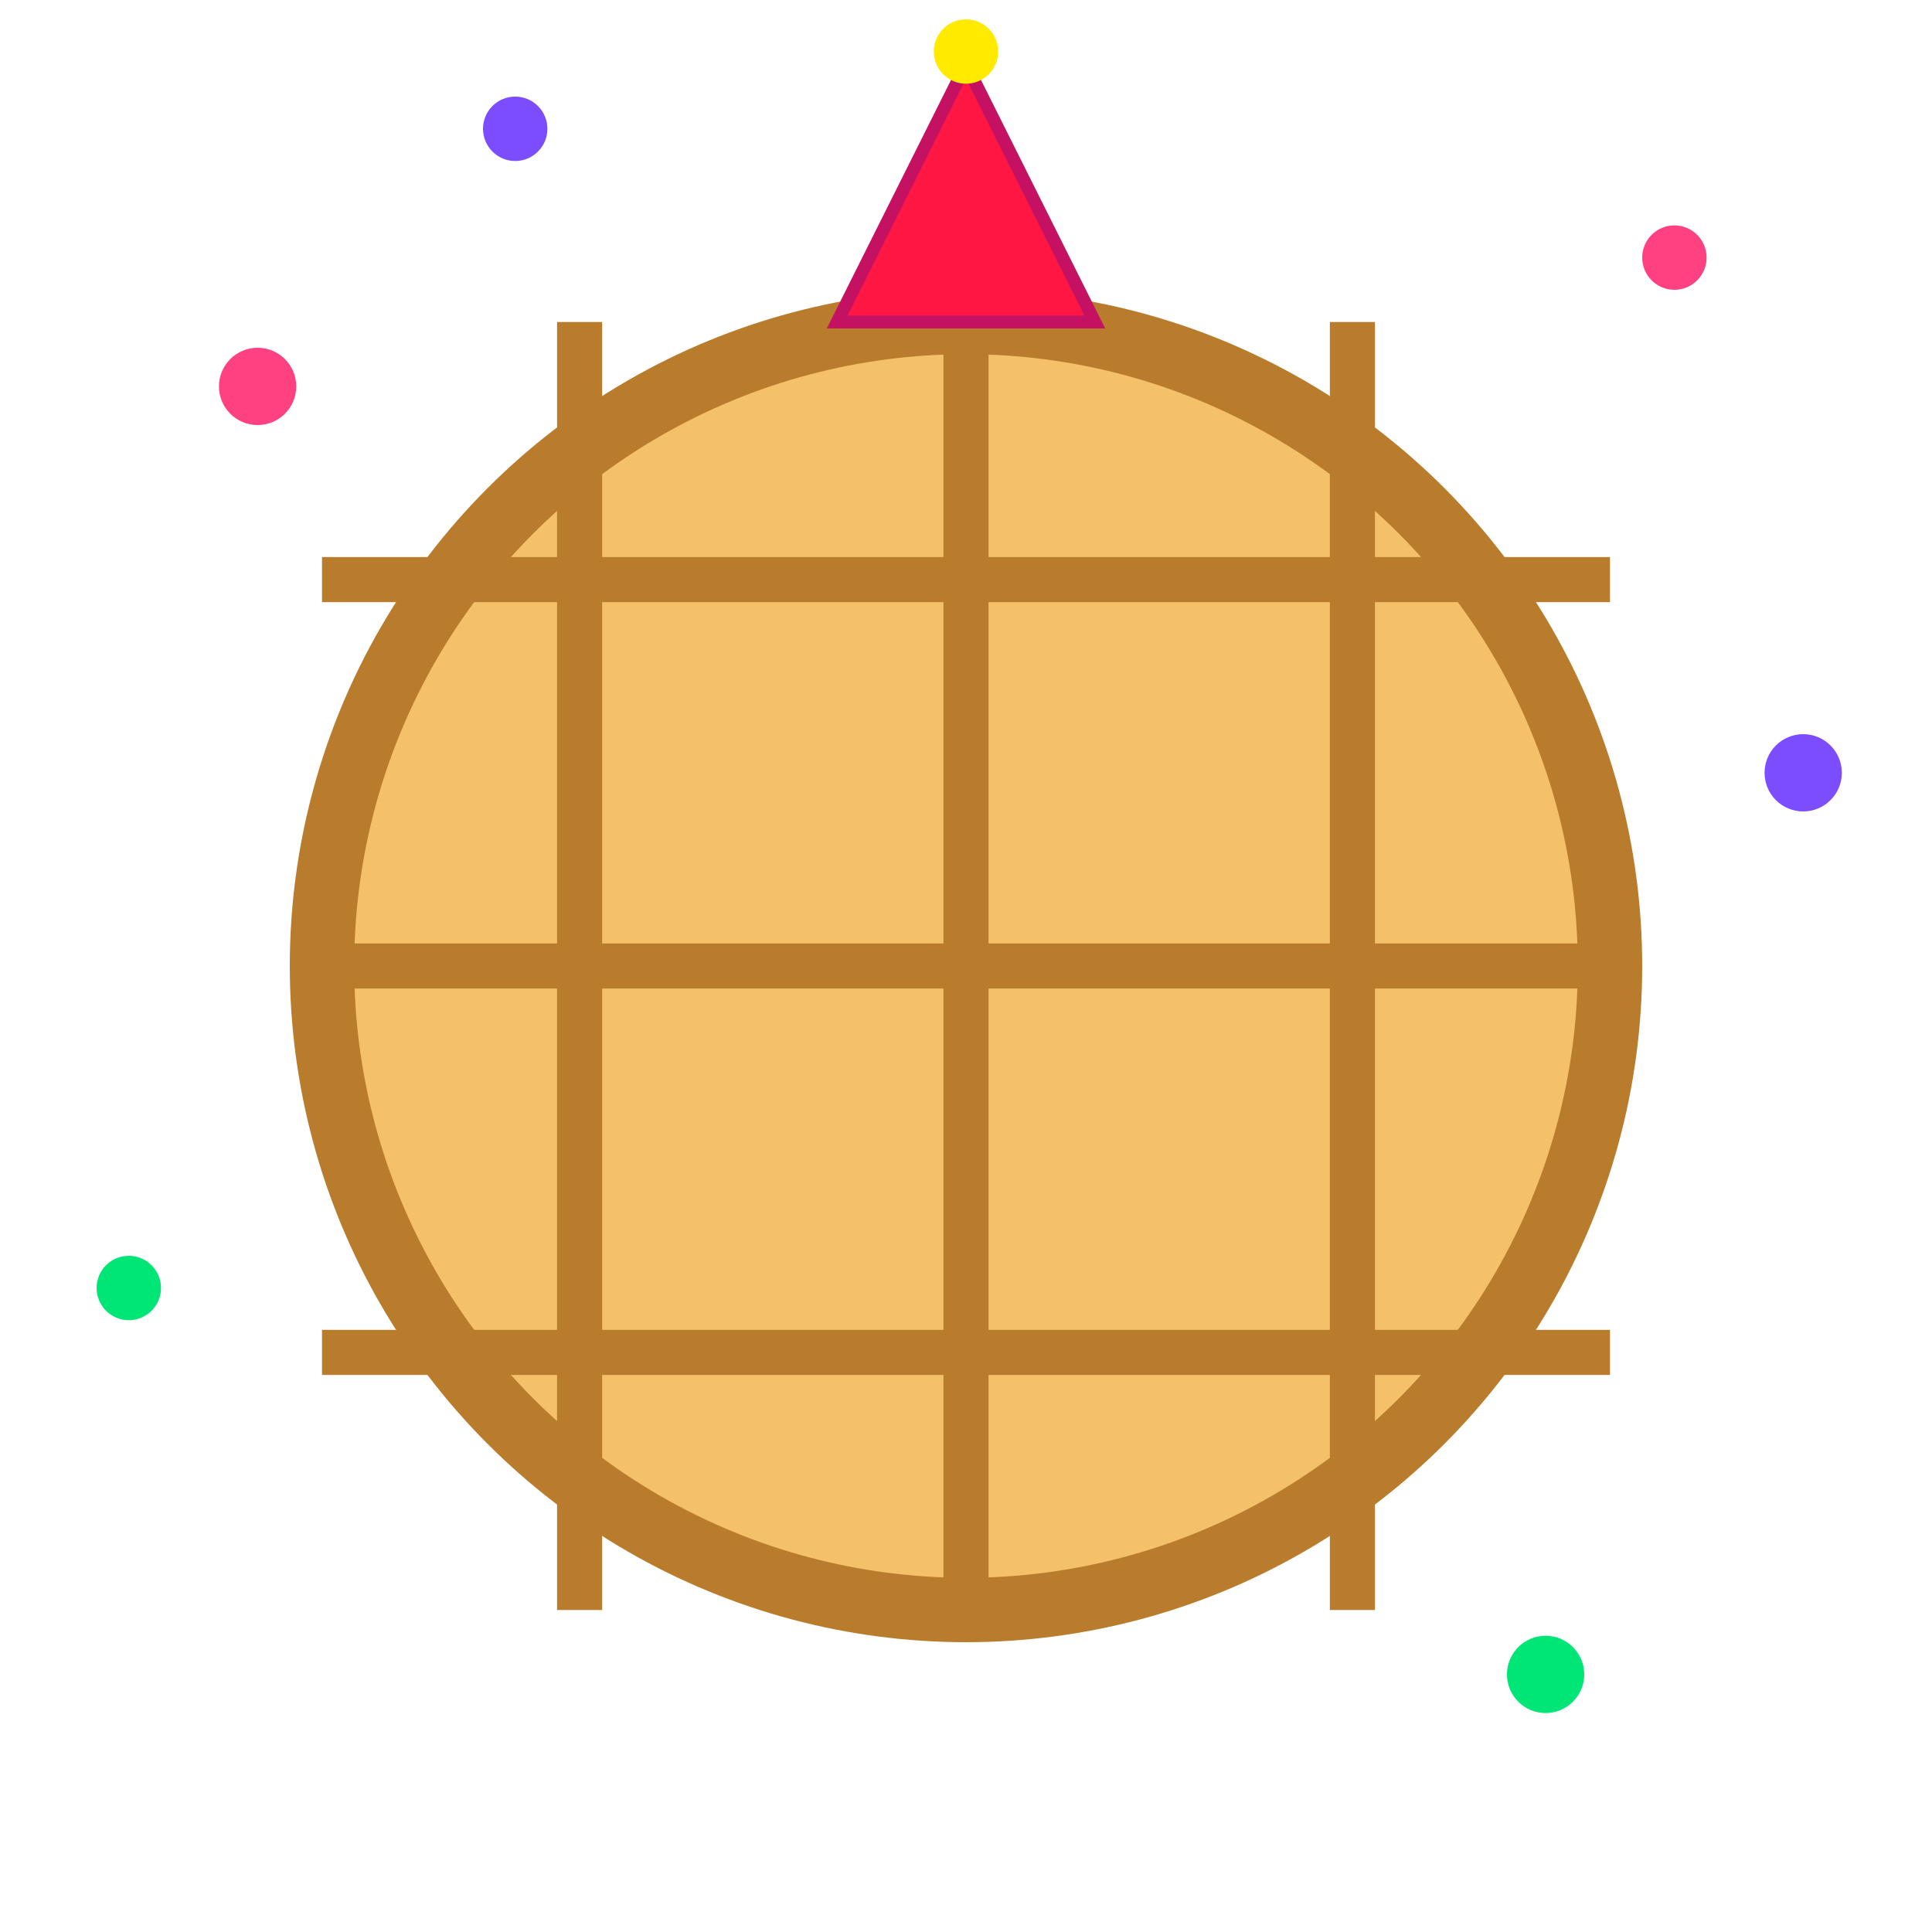 <svg width="300" height="300" viewBox="0 0 300 300" xmlns="http://www.w3.org/2000/svg">
  <!-- Waffle Circle -->
  <circle cx="150" cy="150" r="100" fill="#f4c06a" stroke="#b87c2c" stroke-width="10"/>

  <!-- Waffle Grid -->
  <g stroke="#b87c2c" stroke-width="7">
    <!-- Vertical lines -->
    <line x1="90" y1="50" x2="90" y2="250"/>
    <line x1="150" y1="50" x2="150" y2="250"/>
    <line x1="210" y1="50" x2="210" y2="250"/>
    
    <!-- Horizontal lines -->
    <line x1="50" y1="90" x2="250" y2="90"/>
    <line x1="50" y1="150" x2="250" y2="150"/>
    <line x1="50" y1="210" x2="250" y2="210"/>
  </g>

  <!-- Sparkles / Confetti -->
  <g fill="#ff4081">
    <circle cx="40" cy="60" r="6"/>
    <circle cx="260" cy="40" r="5"/>
  </g>
  <g fill="#7c4dff">
    <circle cx="80" cy="20" r="5"/>
    <circle cx="280" cy="120" r="6"/>
  </g>
  <g fill="#00e676">
    <circle cx="20" cy="200" r="5"/>
    <circle cx="240" cy="260" r="6"/>
  </g>

  <!-- Party Hat on Waffle -->
  <polygon points="130,50 170,50 150,10" fill="#ff1744" stroke="#c51162" stroke-width="2"/>
  <circle cx="150" cy="8" r="5" fill="#ffea00"/>
</svg>

